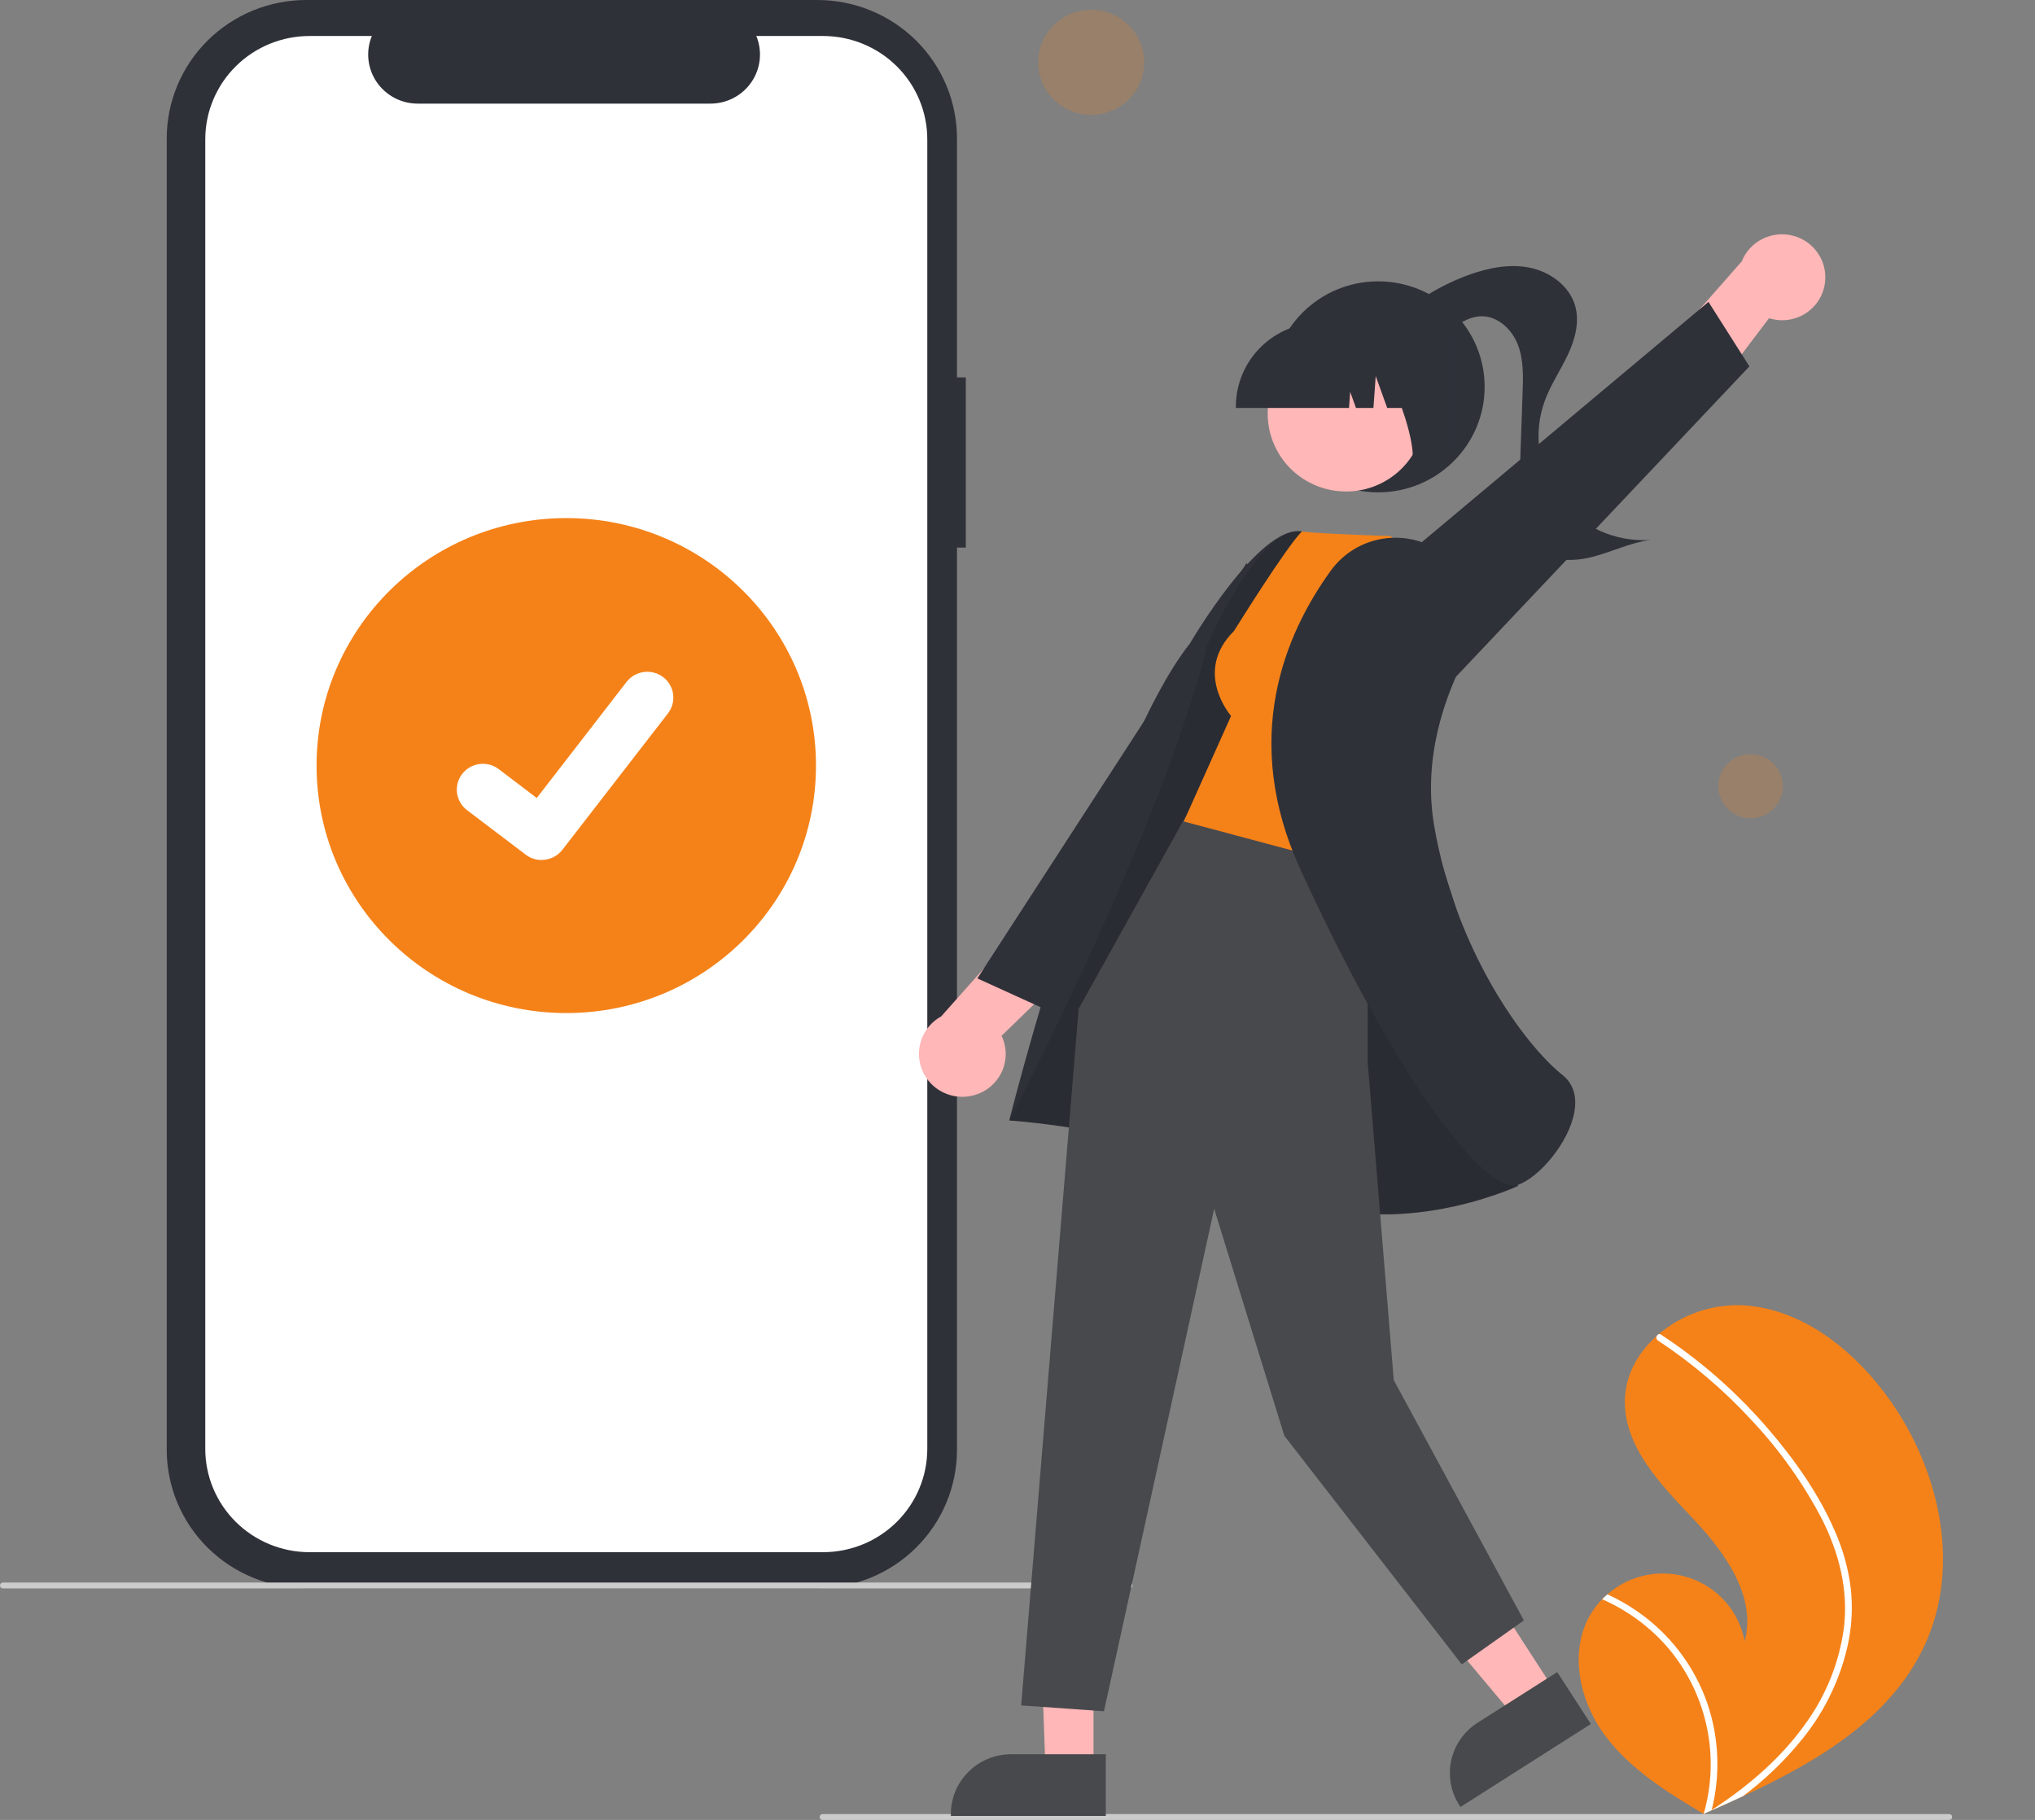 <svg width="142" height="127" viewBox="0 0 142 127" fill="none" xmlns="http://www.w3.org/2000/svg">
<rect x="0" y="0" width="142" height="127" fill="#808080" stroke="none"/>
<g clip-path="url(#clip0_49_7306)">
<path d="M67.392 26.337H66.777V9.655C66.777 8.387 66.525 7.132 66.036 5.96C65.546 4.789 64.829 3.724 63.924 2.828C63.019 1.931 61.946 1.22 60.764 0.735C59.582 0.25 58.315 1.07428e-06 57.036 0H21.376C18.793 -4.88151e-06 16.315 1.017 14.488 2.828C12.661 4.639 11.635 7.094 11.635 9.655V101.173C11.635 102.441 11.887 103.696 12.376 104.868C12.866 106.039 13.583 107.104 14.488 108C15.393 108.897 16.466 109.608 17.648 110.093C18.83 110.578 20.097 110.828 21.376 110.828H57.036C59.619 110.828 62.097 109.811 63.924 108C65.751 106.189 66.777 103.734 66.777 101.173V38.211H67.392V26.337Z" fill="#2F3139"/>
<path d="M57.43 2.512H52.776C52.989 3.032 53.071 3.596 53.013 4.155C52.956 4.714 52.76 5.25 52.444 5.716C52.128 6.182 51.701 6.564 51.2 6.829C50.7 7.093 50.142 7.231 49.575 7.231H29.147C28.58 7.231 28.022 7.093 27.522 6.829C27.021 6.564 26.594 6.182 26.278 5.716C25.962 5.25 25.767 4.714 25.709 4.155C25.651 3.596 25.733 3.032 25.947 2.512H21.599C20.644 2.512 19.698 2.698 18.815 3.061C17.933 3.423 17.131 3.954 16.455 4.624C15.779 5.293 15.244 6.088 14.878 6.963C14.512 7.838 14.324 8.775 14.324 9.722V101.106C14.324 102.053 14.512 102.99 14.878 103.865C15.244 104.74 15.779 105.535 16.455 106.204C17.131 106.874 17.933 107.405 18.815 107.767C19.698 108.129 20.644 108.316 21.599 108.316H57.43C58.386 108.316 59.331 108.129 60.214 107.767C61.097 107.405 61.899 106.874 62.574 106.204C63.25 105.535 63.786 104.74 64.151 103.865C64.517 102.99 64.705 102.053 64.705 101.106V9.722C64.705 8.775 64.517 7.838 64.151 6.963C63.786 6.088 63.25 5.293 62.574 4.624C61.899 3.954 61.097 3.423 60.214 3.061C59.331 2.698 58.386 2.512 57.43 2.512Z" fill="white"/>
<path d="M78.822 110.844H0.206C0.152 110.844 0.099 110.822 0.06 110.784C0.022 110.745 0 110.693 0 110.639C0 110.585 0.022 110.533 0.06 110.494C0.099 110.456 0.152 110.435 0.206 110.435H78.822C78.877 110.435 78.929 110.456 78.968 110.494C79.007 110.533 79.029 110.585 79.029 110.639C79.029 110.693 79.007 110.745 78.968 110.784C78.929 110.822 78.877 110.844 78.822 110.844Z" fill="#CBCBCB"/>
<path d="M39.514 70.694C49.138 70.694 56.939 62.962 56.939 53.424C56.939 43.886 49.138 36.154 39.514 36.154C29.891 36.154 22.09 43.886 22.09 53.424C22.09 62.962 29.891 70.694 39.514 70.694Z" fill="#F58218"/>
<path d="M37.789 60.013C37.397 60.013 37.016 59.888 36.702 59.654L36.683 59.64L32.588 56.535C32.398 56.391 32.239 56.211 32.119 56.006C32 55.801 31.922 55.575 31.891 55.34C31.859 55.105 31.875 54.867 31.937 54.638C31.999 54.409 32.105 54.194 32.251 54.007C32.396 53.819 32.577 53.661 32.784 53.542C32.991 53.424 33.22 53.347 33.456 53.316C33.693 53.285 33.934 53.3 34.165 53.361C34.396 53.423 34.612 53.528 34.802 53.672L37.454 55.688L43.722 47.584C43.868 47.396 44.049 47.238 44.256 47.12C44.463 47.001 44.691 46.925 44.928 46.894C45.164 46.862 45.405 46.878 45.636 46.939C45.867 47 46.083 47.106 46.273 47.25L46.273 47.25L46.234 47.304L46.274 47.25C46.657 47.542 46.907 47.972 46.97 48.446C47.033 48.92 46.904 49.399 46.611 49.779L39.238 59.307C39.068 59.527 38.849 59.704 38.597 59.826C38.346 59.948 38.071 60.011 37.791 60.011L37.789 60.013Z" fill="white"/>
<path d="M111.053 112.542C111.265 112.202 111.514 111.887 111.797 111.602C111.913 111.482 112.036 111.369 112.163 111.259C112.933 110.58 113.872 110.116 114.884 109.915C115.895 109.714 116.942 109.784 117.917 110.118C118.892 110.451 119.76 111.036 120.431 111.812C121.103 112.588 121.554 113.527 121.737 114.533C122.588 111.414 120.373 108.341 118.146 105.981C115.917 103.622 113.37 101.034 113.383 97.801C113.389 96.003 114.277 94.398 115.618 93.208C115.659 93.172 115.7 93.136 115.743 93.101C117.363 91.725 119.447 91.005 121.58 91.085C125.541 91.296 129 93.934 131.402 97.064C135.269 102.101 136.963 109.171 134.256 114.904C131.875 119.947 126.797 122.941 121.615 125.348C120.891 125.684 120.169 126.01 119.448 126.326C119.443 126.328 119.438 126.331 119.433 126.332C119.399 126.347 119.364 126.362 119.331 126.378C119.183 126.443 119.034 126.508 118.886 126.572L118.955 126.617L119.168 126.753C119.094 126.709 119.021 126.666 118.947 126.622C118.925 126.608 118.902 126.596 118.88 126.582C116.334 125.068 113.754 123.467 111.995 121.104C110.171 118.65 109.438 115.135 111.053 112.542Z" fill="#F58218"/>
<path d="M128.035 106.842C128.599 108.113 128.973 109.459 129.144 110.836C129.28 112.065 129.229 113.307 128.994 114.52C128.488 117.014 127.386 119.351 125.779 121.335C124.567 122.841 123.168 124.189 121.615 125.347C120.891 125.684 120.169 126.01 119.448 126.326C119.444 126.327 119.438 126.33 119.434 126.331C119.399 126.347 119.364 126.362 119.332 126.377C119.183 126.442 119.034 126.507 118.887 126.572L118.955 126.616L119.168 126.753C119.094 126.708 119.021 126.665 118.947 126.621C118.925 126.607 118.902 126.595 118.88 126.581C119.44 124.639 119.523 122.593 119.12 120.613C118.718 118.632 117.843 116.777 116.568 115.201C115.286 113.645 113.651 112.412 111.797 111.601C111.913 111.481 112.036 111.368 112.163 111.259C112.877 111.584 113.561 111.971 114.206 112.415C116.515 113.997 118.248 116.273 119.15 118.906C119.955 121.296 120.056 123.863 119.44 126.307C119.568 126.224 119.696 126.139 119.821 126.055C122.192 124.47 124.377 122.567 126.023 120.232C127.443 118.26 128.352 115.971 128.669 113.568C128.984 110.944 128.322 108.363 127.14 106.021C125.834 103.516 124.189 101.199 122.25 99.135C120.303 97.014 118.101 95.138 115.693 93.548C115.639 93.511 115.601 93.456 115.587 93.392C115.573 93.329 115.584 93.263 115.618 93.207C115.644 93.157 115.689 93.118 115.743 93.1C115.77 93.094 115.799 93.093 115.827 93.098C115.855 93.104 115.881 93.116 115.904 93.133C116.201 93.329 116.495 93.528 116.787 93.732C119.211 95.433 121.413 97.427 123.341 99.666C125.204 101.824 126.9 104.223 128.035 106.842Z" fill="white"/>
<path d="M76.14 8.019C78.184 8.019 79.841 6.377 79.841 4.351C79.841 2.326 78.184 0.684 76.14 0.684C74.096 0.684 72.439 2.326 72.439 4.351C72.439 6.377 74.096 8.019 76.14 8.019Z" fill="#F58218" fill-opacity="0.21"/>
<path d="M122.155 57.101C123.401 57.101 124.411 56.1 124.411 54.865C124.411 53.63 123.401 52.629 122.155 52.629C120.909 52.629 119.898 53.63 119.898 54.865C119.898 56.1 120.909 57.101 122.155 57.101Z" fill="#F58218" fill-opacity="0.21"/>
<path d="M57.4 127H136.016C136.07 127 136.123 126.978 136.161 126.94C136.2 126.902 136.222 126.85 136.222 126.795C136.222 126.741 136.2 126.689 136.161 126.651C136.123 126.612 136.07 126.591 136.016 126.591H57.4C57.345 126.591 57.292 126.612 57.254 126.651C57.215 126.689 57.193 126.741 57.193 126.795C57.193 126.85 57.215 126.902 57.254 126.94C57.292 126.978 57.345 127 57.4 127Z" fill="#CBCBCB"/>
<path d="M127.34 19.763C127.443 19.037 127.274 18.298 126.864 17.687C126.454 17.076 125.833 16.635 125.117 16.448C124.402 16.261 123.642 16.34 122.981 16.671C122.321 17.002 121.806 17.562 121.534 18.244L115.154 25.493L117.026 30.675L123.442 22.205C123.861 22.338 124.304 22.378 124.74 22.323C125.176 22.268 125.594 22.119 125.966 21.886C126.337 21.653 126.653 21.342 126.89 20.976C127.128 20.609 127.281 20.195 127.34 19.763Z" fill="#FFB7B7"/>
<path d="M100.895 47.967L122.072 25.567L119.215 21.066L92.654 43.33L100.895 47.967Z" fill="#2F3139"/>
<path d="M96.168 34.357C100.271 34.357 103.597 31.061 103.597 26.995C103.597 22.929 100.271 19.633 96.168 19.633C92.066 19.633 88.74 22.929 88.74 26.995C88.74 31.061 92.066 34.357 96.168 34.357Z" fill="#2F3139"/>
<path d="M96.766 22.836C98.364 21.23 100.298 19.99 102.432 19.204C103.802 18.701 105.293 18.391 106.725 18.676C108.157 18.962 109.512 19.944 109.911 21.337C110.238 22.475 109.901 23.701 109.394 24.773C108.887 25.845 108.21 26.84 107.8 27.951C107.381 29.086 107.256 30.306 107.434 31.501C107.612 32.696 108.088 33.828 108.82 34.795C109.551 35.761 110.515 36.531 111.623 37.034C112.731 37.538 113.948 37.759 115.164 37.678C113.757 37.865 112.46 38.521 111.084 38.87C109.709 39.218 108.086 39.195 107.064 38.218C105.982 37.185 105.96 35.505 106.013 34.017C106.09 31.805 106.168 29.594 106.246 27.382C106.286 26.254 106.319 25.09 105.909 24.037C105.499 22.984 104.523 22.062 103.384 22.072C102.521 22.079 101.758 22.597 101.065 23.108C100.373 23.619 99.641 24.165 98.781 24.241C97.921 24.317 96.94 23.686 97.004 22.833L96.766 22.836Z" fill="#2F3139"/>
<path d="M67.956 76.43C67.243 76.626 66.481 76.557 65.817 76.234C65.152 75.912 64.63 75.359 64.349 74.68C64.068 74.001 64.049 73.244 64.293 72.552C64.538 71.859 65.031 71.28 65.678 70.924L72.095 63.708L77.523 64.87L69.889 72.281C70.076 72.675 70.175 73.105 70.177 73.541C70.178 73.977 70.084 74.407 69.9 74.803C69.715 75.199 69.446 75.549 69.11 75.83C68.774 76.112 68.38 76.316 67.956 76.43Z" fill="#FFB7B7"/>
<path d="M89.069 50.597L73.075 70.496L68.199 68.277L86.999 39.269L89.069 50.597Z" fill="#2F3139"/>
<path d="M76.306 110.682L72.494 110.623L72.953 123.5H76.305L76.306 110.682Z" fill="#FFB7B7"/>
<path d="M77.161 122.415L70.558 122.415H70.558C69.442 122.415 68.371 122.855 67.582 123.637C66.793 124.419 66.35 125.48 66.35 126.586V126.721L77.161 126.722L77.161 122.415Z" fill="#48494D"/>
<path d="M101.545 107.267L97.381 109.916L105.71 119.848L108.532 118.053L101.545 107.267Z" fill="#FFB7B7"/>
<path d="M108.661 116.683L103.105 120.218L103.104 120.218C102.165 120.816 101.504 121.759 101.266 122.84C101.029 123.92 101.234 125.05 101.837 125.981L101.911 126.095L111.008 120.306L108.661 116.683Z" fill="#48494D"/>
<path d="M103.028 67.946C103.028 67.946 93.776 37.489 90.803 37.077C87.829 36.666 83.038 44.892 83.038 44.892C76.827 52.747 70.422 78.191 70.422 78.191C70.422 78.191 81.099 78.853 88.904 82.969C96.71 87.085 105.921 82.76 105.921 82.76L103.028 67.946Z" fill="#2F3139"/>
<path opacity="0.1" d="M103.028 67.946C103.028 67.946 93.776 37.489 90.803 37.077C87.829 36.666 84.255 44.976 84.255 44.976C81.16 57.655 70.422 78.191 70.422 78.191C70.422 78.191 81.099 78.853 88.904 82.969C96.71 87.084 105.921 82.76 105.921 82.76L103.028 67.946Z" fill="black"/>
<path d="M95.438 58.833V74.138L97.255 96.307L106.334 113.077L102.001 116.145L89.62 100.193L84.724 84.354L77.033 119.417L71.256 119.008L75.268 70.394L82.883 56.71L95.438 58.833Z" fill="#48494D"/>
<path d="M86.109 44.03C83.221 46.894 85.903 49.961 85.903 49.961L82.602 57.324L95.601 60.8L100.144 40.681L97.049 37.409C90.859 37.204 90.855 37.077 90.855 37.077C89.771 38.129 86.109 44.03 86.109 44.03Z" fill="#F58218"/>
<path d="M100.667 38.597C100.076 38.165 99.405 37.854 98.692 37.68C97.98 37.507 97.24 37.476 96.514 37.589C95.79 37.701 95.094 37.955 94.469 38.336C93.844 38.716 93.301 39.216 92.872 39.806C89.604 44.316 86.582 51.599 90.745 60.681C97.431 75.264 103.248 82.73 105.613 82.729C105.717 82.73 105.819 82.714 105.917 82.682C107.373 82.192 109.478 79.751 109.859 77.599C109.995 76.829 109.963 75.756 109.034 75.02C106.365 72.904 101.573 66.316 100.078 57.644C99.252 52.852 100.854 48.488 102.343 45.67C102.972 44.504 103.156 43.153 102.862 41.863C102.567 40.574 101.813 39.433 100.739 38.65L100.667 38.597Z" fill="#2F3139"/>
<path d="M96.551 33.634C99.201 32.198 100.175 28.905 98.727 26.279C97.278 23.653 93.956 22.688 91.306 24.123C88.656 25.559 87.682 28.852 89.131 31.478C90.579 34.104 93.902 35.07 96.551 33.634Z" fill="#FFB7B7"/>
<path d="M86.238 28.469H94.134L94.215 27.346L94.62 28.469H95.836L95.996 26.243L96.798 28.469H99.151V28.359C99.149 26.809 98.527 25.323 97.421 24.226C96.315 23.13 94.815 22.514 93.251 22.512H92.138C90.574 22.514 89.074 23.13 87.968 24.226C86.862 25.323 86.24 26.809 86.238 28.359V28.469Z" fill="#2F3139"/>
<path d="M97.958 32.508L101.327 31.424V23.314H94.963L95.121 23.47C97.313 25.64 99.751 33.339 97.958 32.508Z" fill="#2F3139"/>
</g>
<defs>
<clipPath id="clip0_49_7306">
<rect width="142" height="127" fill="white"/>
</clipPath>
</defs>
</svg>

